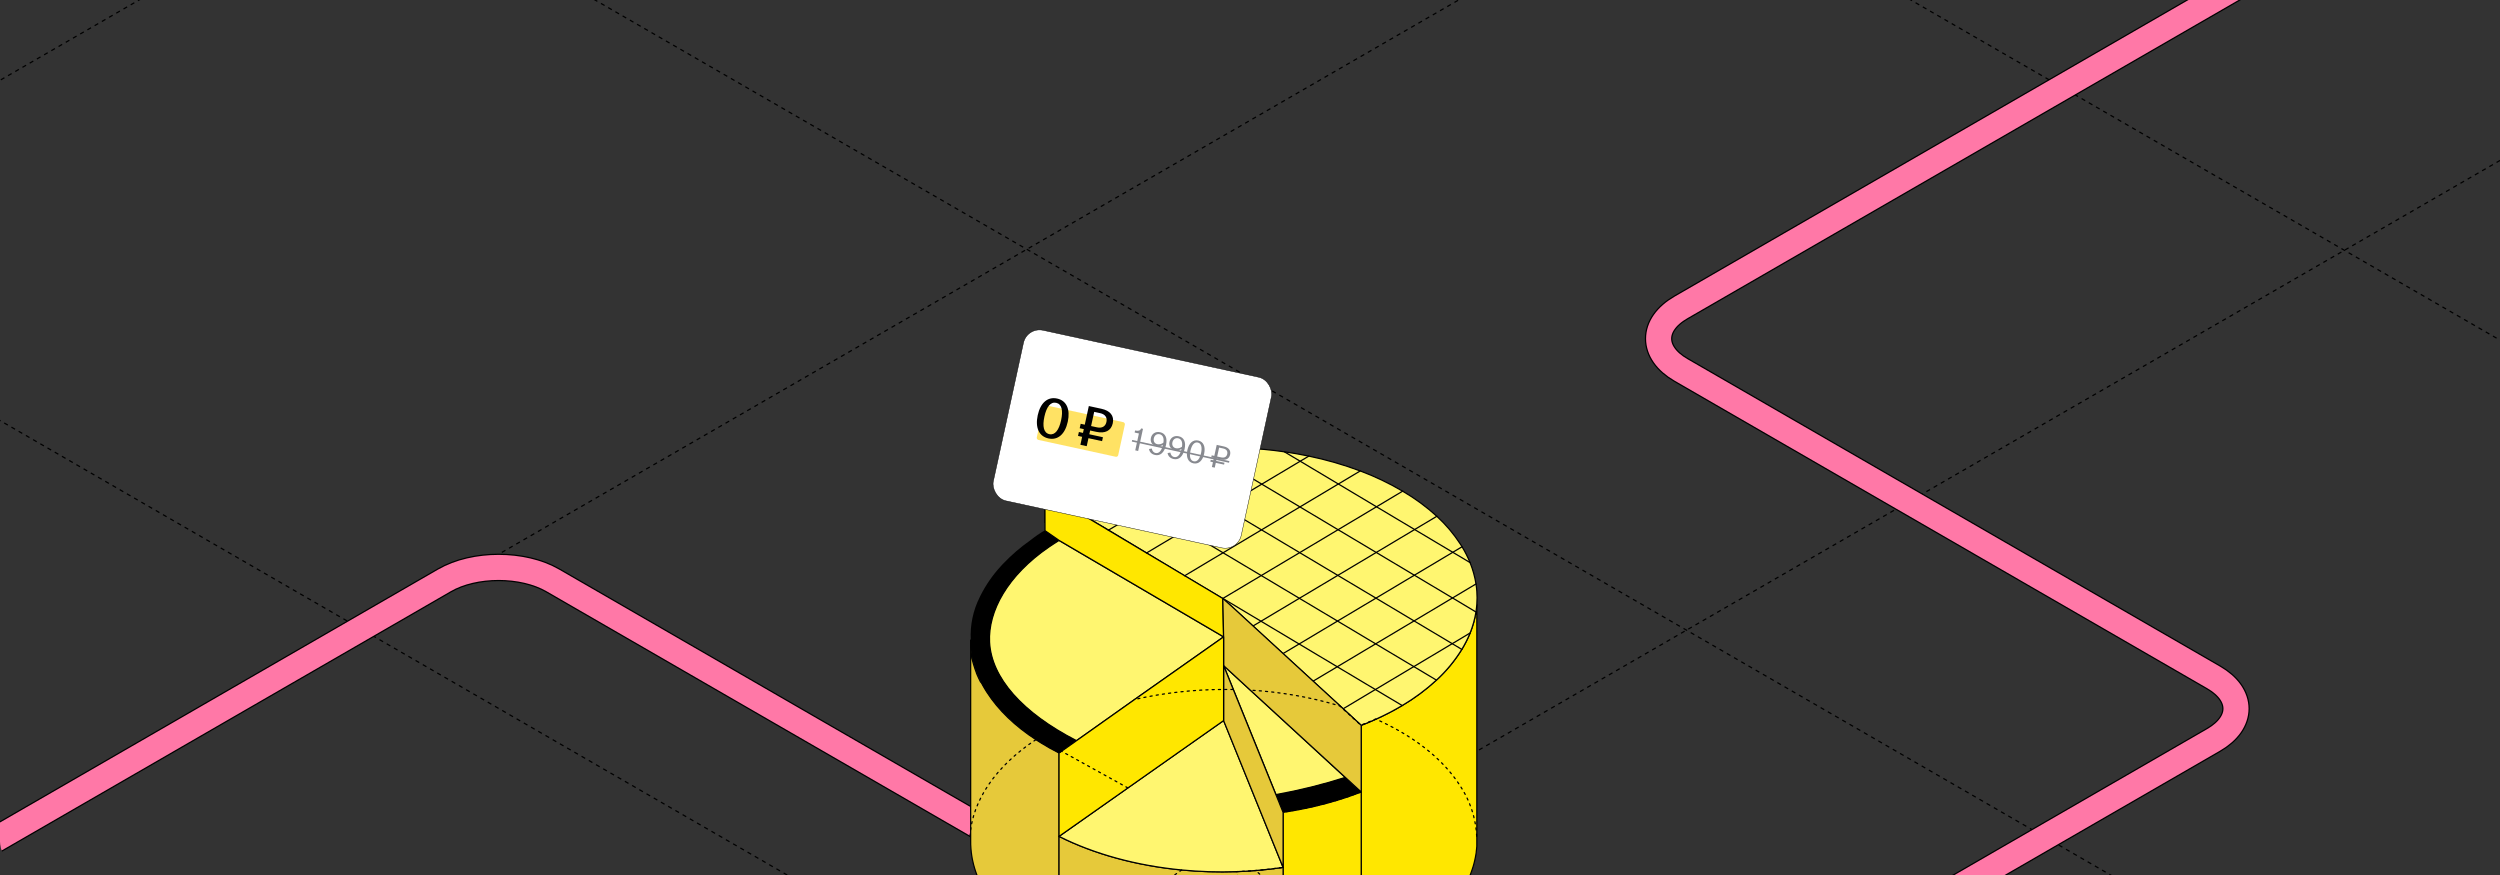 <?xml version="1.0" encoding="UTF-8"?> <svg xmlns="http://www.w3.org/2000/svg" width="1200" height="420" viewBox="0 0 1200 420" fill="none"><rect x="0" y="0" width="1200" height="420" fill="#333333" stroke="none"/><g clip-path="url(#clip0_7_35450)"><g clip-path="url(#clip1_7_35450)"><path d="M-14704.6 -3170.12L3655.33 7429.98" stroke="black" stroke-width="0.6" stroke-linejoin="round" stroke-dasharray="2 2"></path><path d="M-14388.8 -3352.44L3971.12 7247.66" stroke="black" stroke-width="0.6" stroke-linejoin="round" stroke-dasharray="2 2"></path><path d="M-14071.2 -3535.82L4288.74 7064.27" stroke="black" stroke-width="0.6" stroke-linejoin="round" stroke-dasharray="2 2"></path><path d="M-13755.4 -3718.15L4604.53 6881.95" stroke="black" stroke-width="0.6" stroke-linejoin="round" stroke-dasharray="2 2"></path><path d="M-13437.8 -3901.53L4922.16 6698.57" stroke="black" stroke-width="0.6" stroke-linejoin="round" stroke-dasharray="2 2"></path><path d="M-13122 -4083.85L5237.95 6516.25" stroke="black" stroke-width="0.6" stroke-linejoin="round" stroke-dasharray="2 2"></path><path d="M-12804.3 -4267.23L5555.58 6332.87" stroke="black" stroke-width="0.6" stroke-linejoin="round" stroke-dasharray="2 2"></path><path d="M-12488.5 -4449.55L5871.37 6150.54" stroke="black" stroke-width="0.6" stroke-linejoin="round" stroke-dasharray="2 2"></path><path d="M-12170.9 -4632.94L6188.99 5967.16" stroke="black" stroke-width="0.6" stroke-linejoin="round" stroke-dasharray="2 2"></path><path d="M-11855.1 -4815.26L6504.78 5784.84" stroke="black" stroke-width="0.6" stroke-linejoin="round" stroke-dasharray="2 2"></path><path d="M-11537.5 -4998.64L6822.41 5601.46" stroke="black" stroke-width="0.6" stroke-linejoin="round" stroke-dasharray="2 2"></path><path d="M-18187.5 -1159.28L172.444 9440.82" stroke="black" stroke-width="0.6" stroke-linejoin="round" stroke-dasharray="2 2"></path><path d="M-17871.7 -1341.6L488.237 9258.49" stroke="black" stroke-width="0.6" stroke-linejoin="round" stroke-dasharray="2 2"></path><path d="M-17554 -1524.99L805.862 9075.11" stroke="black" stroke-width="0.6" stroke-linejoin="round" stroke-dasharray="2 2"></path><path d="M-17238.3 -1707.31L1121.65 8892.79" stroke="black" stroke-width="0.6" stroke-linejoin="round" stroke-dasharray="2 2"></path><path d="M-16920.6 -1890.69L1439.28 8709.41" stroke="black" stroke-width="0.6" stroke-linejoin="round" stroke-dasharray="2 2"></path><path d="M-16604.8 -2073.01L1755.07 8527.09" stroke="black" stroke-width="0.6" stroke-linejoin="round" stroke-dasharray="2 2"></path><path d="M-16287.2 -2256.39L2072.7 8343.71" stroke="black" stroke-width="0.6" stroke-linejoin="round" stroke-dasharray="2 2"></path><path d="M-15971.4 -2438.72L2388.49 8161.38" stroke="black" stroke-width="0.6" stroke-linejoin="round" stroke-dasharray="2 2"></path><path d="M-15653.8 -2622.1L2706.11 7978" stroke="black" stroke-width="0.6" stroke-linejoin="round" stroke-dasharray="2 2"></path><path d="M-15338 -2804.42L3021.9 7795.68" stroke="black" stroke-width="0.6" stroke-linejoin="round" stroke-dasharray="2 2"></path><path d="M-15020.4 -2987.8L3339.53 7612.3" stroke="black" stroke-width="0.6" stroke-linejoin="round" stroke-dasharray="2 2"></path><path d="M-11221.7 -5180.96L7138.19 5419.14" stroke="black" stroke-width="0.6" stroke-linejoin="round" stroke-dasharray="2 2"></path><path d="M-10905.9 -5363.28L7453.98 5236.82" stroke="black" stroke-width="0.6" stroke-linejoin="round" stroke-dasharray="2 2"></path><path d="M-10588.3 -5546.66L7771.61 5053.44" stroke="black" stroke-width="0.6" stroke-linejoin="round" stroke-dasharray="2 2"></path><path d="M-10272.5 -5728.98L8087.4 4871.12" stroke="black" stroke-width="0.6" stroke-linejoin="round" stroke-dasharray="2 2"></path><path d="M-9954.88 -5912.36L8405.03 4687.74" stroke="black" stroke-width="0.6" stroke-linejoin="round" stroke-dasharray="2 2"></path><path d="M-9639.09 -6094.69L8720.82 4505.41" stroke="black" stroke-width="0.6" stroke-linejoin="round" stroke-dasharray="2 2"></path><path d="M-9321.47 -6278.06L9038.44 4322.04" stroke="black" stroke-width="0.6" stroke-linejoin="round" stroke-dasharray="2 2"></path><path d="M-9005.68 -6460.39L9354.23 4139.71" stroke="black" stroke-width="0.6" stroke-linejoin="round" stroke-dasharray="2 2"></path><path d="M-8688.05 -6643.77L9671.86 3956.33" stroke="black" stroke-width="0.6" stroke-linejoin="round" stroke-dasharray="2 2"></path><path d="M-8372.26 -6826.09L9987.65 3774.01" stroke="black" stroke-width="0.6" stroke-linejoin="round" stroke-dasharray="2 2"></path><path d="M-8054.63 -7009.48L10305.3 3590.62" stroke="black" stroke-width="0.6" stroke-linejoin="round" stroke-dasharray="2 2"></path><path d="M-11535.7 7429.97L6824.24 -3170.13" stroke="black" stroke-width="0.6" stroke-linejoin="round" stroke-dasharray="2 2"></path><path d="M-11852.3 7247.16L6507.6 -3352.94" stroke="black" stroke-width="0.6" stroke-linejoin="round" stroke-dasharray="2 2"></path><path d="M-12169 7064.32L6190.91 -3535.78" stroke="black" stroke-width="0.6" stroke-linejoin="round" stroke-dasharray="2 2"></path><path d="M-12485.7 6881.48L5874.22 -3718.62" stroke="black" stroke-width="0.6" stroke-linejoin="round" stroke-dasharray="2 2"></path><path d="M-12802.3 6698.66L5557.58 -3901.44" stroke="black" stroke-width="0.6" stroke-linejoin="round" stroke-dasharray="2 2"></path><path d="M-13119 6515.82L5240.89 -4084.28" stroke="black" stroke-width="0.6" stroke-linejoin="round" stroke-dasharray="2 2"></path><path d="M-13435.7 6332.98L4924.2 -4267.12" stroke="black" stroke-width="0.6" stroke-linejoin="round" stroke-dasharray="2 2"></path><path d="M-13752.4 6150.17L4607.56 -4449.93" stroke="black" stroke-width="0.6" stroke-linejoin="round" stroke-dasharray="2 2"></path><path d="M-14069 5967.33L4290.87 -4632.77" stroke="black" stroke-width="0.6" stroke-linejoin="round" stroke-dasharray="2 2"></path><path d="M-14385.7 5784.49L3974.18 -4815.61" stroke="black" stroke-width="0.6" stroke-linejoin="round" stroke-dasharray="2 2"></path><path d="M-14702.4 5601.67L3657.53 -4998.43" stroke="black" stroke-width="0.6" stroke-linejoin="round" stroke-dasharray="2 2"></path><path d="M-15018.9 5418.92L3340.99 -5181.18" stroke="black" stroke-width="0.6" stroke-linejoin="round" stroke-dasharray="2 2"></path><path d="M-15335.6 5236.1L3024.35 -5364" stroke="black" stroke-width="0.6" stroke-linejoin="round" stroke-dasharray="2 2"></path><path d="M-15652.2 5053.26L2707.66 -5546.84" stroke="black" stroke-width="0.6" stroke-linejoin="round" stroke-dasharray="2 2"></path><path d="M-15968.9 4870.43L2390.97 -5729.68" stroke="black" stroke-width="0.6" stroke-linejoin="round" stroke-dasharray="2 2"></path><path d="M-16285.6 4687.61L2074.33 -5912.49" stroke="black" stroke-width="0.6" stroke-linejoin="round" stroke-dasharray="2 2"></path><path d="M-16602.3 4504.77L1757.64 -6095.33" stroke="black" stroke-width="0.6" stroke-linejoin="round" stroke-dasharray="2 2"></path><path d="M-16919 4321.93L1440.95 -6278.17" stroke="black" stroke-width="0.6" stroke-linejoin="round" stroke-dasharray="2 2"></path><path d="M-17235.6 4139.11L1124.31 -6460.99" stroke="black" stroke-width="0.6" stroke-linejoin="round" stroke-dasharray="2 2"></path><path d="M-17552.3 3956.27L807.616 -6643.83" stroke="black" stroke-width="0.6" stroke-linejoin="round" stroke-dasharray="2 2"></path><path d="M-17869 3773.43L490.928 -6826.67" stroke="black" stroke-width="0.6" stroke-linejoin="round" stroke-dasharray="2 2"></path><path d="M-18185.6 3590.62L174.288 -7009.48" stroke="black" stroke-width="0.6" stroke-linejoin="round" stroke-dasharray="2 2"></path><path d="M-8053.17 9440.6L10306.7 -1159.5" stroke="black" stroke-width="0.6" stroke-linejoin="round" stroke-dasharray="2 2"></path><path d="M-8369.81 9257.78L9990.1 -1342.32" stroke="black" stroke-width="0.6" stroke-linejoin="round" stroke-dasharray="2 2"></path><path d="M-8686.5 9074.94L9673.41 -1525.16" stroke="black" stroke-width="0.6" stroke-linejoin="round" stroke-dasharray="2 2"></path><path d="M-9003.19 8892.1L9356.72 -1708" stroke="black" stroke-width="0.6" stroke-linejoin="round" stroke-dasharray="2 2"></path><path d="M-9319.83 8709.29L9040.08 -1890.82" stroke="black" stroke-width="0.6" stroke-linejoin="round" stroke-dasharray="2 2"></path><path d="M-9636.52 8526.45L8723.39 -2073.65" stroke="black" stroke-width="0.6" stroke-linejoin="round" stroke-dasharray="2 2"></path><path d="M-9953.21 8343.61L8406.7 -2256.49" stroke="black" stroke-width="0.6" stroke-linejoin="round" stroke-dasharray="2 2"></path><path d="M-10269.9 8160.79L8090.06 -2439.31" stroke="black" stroke-width="0.6" stroke-linejoin="round" stroke-dasharray="2 2"></path><path d="M-10586.5 7977.95L7773.37 -2622.15" stroke="black" stroke-width="0.6" stroke-linejoin="round" stroke-dasharray="2 2"></path><path d="M-10903.2 7795.11L7456.68 -2804.99" stroke="black" stroke-width="0.6" stroke-linejoin="round" stroke-dasharray="2 2"></path><path d="M-11219.9 7612.3L7140.04 -2987.8" stroke="black" stroke-width="0.6" stroke-linejoin="round" stroke-dasharray="2 2"></path><path d="M-5520.31 10902.9L12839.6 302.841" stroke="black" stroke-width="0.6" stroke-linejoin="round" stroke-dasharray="2 2"></path><path d="M-5836.96 10720.1L12523 120.025" stroke="black" stroke-width="0.6" stroke-linejoin="round" stroke-dasharray="2 2"></path><path d="M-6153.64 10537.3L12206.3 -62.815" stroke="black" stroke-width="0.6" stroke-linejoin="round" stroke-dasharray="2 2"></path><path d="M-6470.33 10354.4L11889.6 -245.655" stroke="black" stroke-width="0.6" stroke-linejoin="round" stroke-dasharray="2 2"></path><path d="M-6786.98 10171.6L11572.9 -428.471" stroke="black" stroke-width="0.6" stroke-linejoin="round" stroke-dasharray="2 2"></path><path d="M-7103.67 9988.79L11256.2 -611.311" stroke="black" stroke-width="0.6" stroke-linejoin="round" stroke-dasharray="2 2"></path><path d="M-7420.35 9805.95L10939.6 -794.153" stroke="black" stroke-width="0.6" stroke-linejoin="round" stroke-dasharray="2 2"></path><path d="M-7736.99 9623.14L10622.9 -976.963" stroke="black" stroke-width="0.6" stroke-linejoin="round" stroke-dasharray="2 2"></path><path d="M127.313 539.916L-30.019 449.08C-44.368 440.796 -44.368 427.364 -30.019 419.08L213.349 278.572C227.697 270.287 250.961 270.287 265.31 278.572L704.252 531.995C718.601 540.279 741.865 540.279 756.214 531.995L1062.52 355.149C1076.87 346.864 1076.87 333.433 1062.52 325.149L806.891 177.561C792.543 169.277 792.543 155.845 806.891 147.561L1163.22 -58.164C1177.57 -66.449 1200.83 -66.449 1215.18 -58.164L1483.45 96.722" stroke="black" stroke-width="13.2"></path><path d="M127.313 539.916L-30.019 449.08C-44.368 440.796 -44.368 427.364 -30.019 419.08L213.349 278.572C227.697 270.287 250.961 270.287 265.31 278.572L704.252 531.995C718.601 540.279 741.865 540.279 756.214 531.995L1062.52 355.149C1076.87 346.864 1076.87 333.433 1062.52 325.149L806.891 177.561C792.543 169.277 792.543 155.845 806.891 147.561L1163.22 -58.164C1177.57 -66.449 1200.83 -66.449 1215.18 -58.164L1483.45 96.722" stroke="#FF78A7" stroke-width="12"></path><path d="M708.882 290.113V399.617V406.212C708.882 406.665 708.802 407.105 708.749 407.585C708.696 408.066 708.656 408.423 708.603 408.835V409.138C708.536 409.522 708.483 409.907 708.417 410.278C708.35 410.649 708.271 411.185 708.164 411.652C708.058 412.119 707.992 412.545 707.872 413.025C707.752 413.506 707.673 413.905 707.54 414.399C707.407 414.894 707.354 415.127 707.234 415.498L707.141 415.842L706.981 416.35C706.971 416.414 706.948 416.474 706.915 416.529C706.835 416.817 706.742 417.092 706.649 417.367C706.556 417.641 706.423 418.026 706.304 418.356C706.184 418.685 705.985 419.235 705.812 419.73C705.493 420.568 705.134 421.392 704.749 422.202C704.576 422.615 704.376 423.027 704.177 423.439L703.845 424.112L703.433 424.909C703.22 425.321 702.994 425.747 702.755 426.145C702.516 426.544 702.316 426.928 702.091 427.327L701.891 427.656C701.506 428.288 701.12 428.92 700.708 429.538L700.296 430.157L699.326 431.53L698.436 432.781C698.329 432.904 698.236 433.042 698.143 433.165C698.05 433.289 697.718 433.715 697.505 433.976C697.293 434.237 697.186 434.402 697.014 434.608C696.588 435.143 696.15 435.665 695.685 436.201C695.219 436.737 695.086 436.888 694.767 437.232C694.448 437.575 694.156 437.932 693.824 438.276C693.492 438.619 693.04 439.127 692.628 439.553L692.216 439.965L691.937 440.254C691.551 440.652 691.152 441.051 690.754 441.422L690.541 441.641L689.93 442.218C689.73 442.411 689.531 442.603 689.318 442.782C689.106 442.96 688.92 443.166 688.694 443.345C688.282 443.73 687.87 444.101 687.444 444.458C687.019 444.815 686.846 444.98 686.541 445.241C684.255 447.178 681.823 449.032 679.218 450.832L678.128 451.588C677.756 451.844 677.383 452.091 677.011 452.329L676.121 452.893C675.337 453.415 674.513 453.923 673.689 454.431L672.493 455.146C672.067 455.393 671.642 455.654 671.164 455.888C670.286 456.396 669.383 456.89 668.505 457.385C667.336 458.017 666.14 458.635 664.917 459.24C663.787 459.803 662.631 460.352 661.461 460.902L659.627 461.74L658.298 462.317C657.355 462.715 656.411 463.127 655.441 463.498L653.381 464.336V348.155C654.258 347.812 655.122 347.469 656.039 347.111L658.391 346.108L658.591 346.026L660.478 345.188C664.778 343.254 668.971 341.075 673.037 338.663C678.911 335.195 684.421 331.107 689.478 326.463C694.19 322.172 698.297 317.22 701.679 311.75C703.215 309.244 704.549 306.612 705.666 303.878C706.974 300.635 707.92 297.247 708.483 293.781C708.643 292.545 708.789 291.336 708.882 290.113Z" fill="#FFE700" stroke="black" stroke-width="0.6" stroke-linecap="round" stroke-linejoin="round"></path><path d="M708.881 283.684V290.113C708.788 291.336 708.641 292.545 708.455 293.754C707.892 297.22 706.947 300.607 705.638 303.851C704.521 306.584 703.188 309.217 701.651 311.723C698.279 317.2 694.181 322.162 689.476 326.463C684.416 331.113 678.902 335.206 673.023 338.676C668.956 341.089 664.763 343.268 660.463 345.202L658.576 346.04L657.008 339.528L663.228 332.824L670.857 324.581L676.399 318.619L689.556 304.455L702.714 290.305L708.881 283.684Z" fill="#8E9DC1"></path><path d="M508.34 361.44V459.088L507.596 458.717L506.347 458.072C506.014 457.907 505.695 457.728 505.363 457.536C505.031 457.344 504.579 457.124 504.207 456.904L502.466 455.929L500.831 454.967L499.25 454.005L497.442 452.851C496.937 452.535 496.445 452.206 495.967 451.876C495.488 451.546 495.05 451.258 494.638 450.942C494.226 450.626 493.721 450.31 493.309 449.98L492.604 449.472L491.275 448.414C490.903 448.139 490.531 447.837 490.159 447.535C489.787 447.233 489.561 447.068 489.268 446.834L488.245 445.982L487.394 445.268C486.464 444.471 485.578 443.661 484.736 442.836C484.378 442.507 484.032 442.15 483.673 441.806C483.314 441.463 482.995 441.147 482.663 440.803L482.052 440.185C481.852 439.979 481.64 439.773 481.454 439.553C481.327 439.432 481.208 439.303 481.095 439.168C480.882 438.949 480.683 438.715 480.483 438.495C480.284 438.275 480.058 438.042 479.872 437.822C479.686 437.602 479.566 437.492 479.433 437.328L478.689 436.462L477.746 435.308C476.37 433.594 475.083 431.806 473.891 429.95C473.413 429.209 472.97 428.467 472.562 427.725C472.363 427.409 472.177 427.079 472.004 426.749C471.831 426.42 471.805 426.392 471.712 426.214C471.619 426.035 471.326 425.499 471.14 425.142C470.954 424.785 470.595 424.084 470.356 423.521C470.197 423.191 470.037 422.848 469.891 422.518C469.745 422.188 469.585 421.845 469.439 421.502C469.444 421.461 469.444 421.419 469.439 421.378L469.014 420.306C468.748 419.61 468.495 418.91 468.256 418.204L468.137 417.834C468.137 417.669 468.017 417.49 467.977 417.325C467.937 417.16 467.857 416.982 467.818 416.817C467.459 415.649 467.166 414.482 466.914 413.314C466.834 412.943 466.741 412.572 466.675 412.187C466.568 411.583 466.462 410.965 466.369 410.346C466.369 409.989 466.276 409.646 466.223 409.289C466.17 408.931 466.143 408.519 466.116 408.135C466.076 407.866 466.049 407.596 466.037 407.324C465.944 406.047 465.89 404.783 465.917 403.519V307.23C465.917 307.491 465.917 307.752 465.917 308.013C465.917 308.274 465.917 308.288 465.917 308.412V308.604C465.925 308.64 465.925 308.678 465.917 308.714C465.917 309.044 465.917 309.36 465.917 309.689V310.225C465.917 310.459 465.917 310.706 465.917 310.939C465.917 311.173 465.997 311.709 466.05 312.093L466.17 312.904C466.17 313.014 466.17 313.11 466.17 313.22L466.369 314.374C466.364 314.461 466.364 314.548 466.369 314.635C466.369 314.8 466.435 314.951 466.462 315.116L466.542 315.473C466.547 315.519 466.547 315.565 466.542 315.61C466.542 315.61 466.542 315.706 466.542 315.761C466.543 315.793 466.543 315.826 466.542 315.858C466.635 316.297 466.741 316.764 466.847 317.231C466.967 317.726 467.1 318.207 467.246 318.701C467.392 319.196 467.525 319.622 467.671 320.075C467.818 320.528 467.964 320.982 468.123 321.449L468.642 322.823C468.647 322.864 468.647 322.905 468.642 322.946L469.067 323.977C469.213 324.306 469.359 324.636 469.519 324.966C469.678 325.295 469.678 325.323 469.758 325.502L469.838 325.666L470.024 326.037L470.183 326.381L470.369 326.738L470.502 327.026L470.662 327.329L471.127 327.837C471.34 328.249 471.565 328.648 471.791 329.06L472.097 329.595C472.27 329.898 472.443 330.214 472.629 330.516L473.134 331.34C473.307 331.642 473.506 331.945 473.705 332.261C479.274 340.943 487.355 348.595 497.269 355.052L497.442 355.162L498.585 355.89L499.914 356.728C502.599 358.417 505.416 359.97 508.34 361.44Z" fill="#E6C93A" stroke="black" stroke-width="0.6" stroke-linecap="round" stroke-linejoin="round"></path><path d="M653.38 380.165V464.213C652.423 464.584 651.453 464.955 650.47 465.312L649.207 465.752C648.795 465.917 648.383 466.068 647.878 466.205C646.762 466.59 645.632 466.974 644.489 467.332C641.552 468.293 638.508 469.173 635.398 469.983L633.431 470.478L632.102 470.807C631.65 470.931 631.198 471.027 630.773 471.137C629.989 471.316 629.178 471.508 628.381 471.673C628.009 471.769 627.636 471.838 627.251 471.906C626.214 472.14 625.178 472.36 624.141 472.552L622.48 472.868L620.752 473.184L620.167 473.28L619.516 473.39C618.311 473.601 617.102 473.793 615.888 473.967V389.933C620.885 389.191 625.847 388.247 630.773 387.103C638.455 385.334 646.009 383.016 653.38 380.165Z" fill="#FFE700" stroke="black" stroke-width="0.6" stroke-linecap="round" stroke-linejoin="round"></path><path d="M708.882 290.113C708.789 291.336 708.643 292.545 708.457 293.754C707.893 297.219 706.948 300.607 705.639 303.851C704.522 306.584 703.189 309.217 701.652 311.723C698.28 317.2 694.182 322.162 689.478 326.463C684.417 331.112 678.903 335.205 673.024 338.676C668.957 341.089 664.764 343.267 660.465 345.202L658.577 346.04L658.378 346.122L656.025 347.125C655.175 347.482 654.311 347.826 653.367 348.169L644.729 340.201L643.2 338.827L630.295 326.985L615.888 313.756L601.468 300.513L591.208 291.088L586.968 287.311L586.676 287.159L568.733 276.444L550.419 265.454L532.105 254.463L513.658 243.569L501.523 236.329C508.048 232.463 514.877 229.173 521.938 226.493C529.074 223.775 536.378 221.554 543.801 219.844C544.744 219.638 545.674 219.418 546.631 219.226C550.37 218.42 554.136 217.724 557.928 217.138C564.175 216.176 570.461 215.53 576.734 215.173C583.817 214.774 590.914 214.746 597.999 215.091C604.263 215.393 610.421 215.984 616.473 216.863C620.451 217.431 624.363 218.118 628.208 218.924C636.6 220.657 644.854 223.035 652.902 226.04C659.962 228.686 666.792 231.949 673.316 235.794C679.18 239.205 684.677 243.248 689.717 247.855C693.985 251.768 697.759 256.223 700.947 261.112C701.24 261.566 701.532 262.033 701.811 262.486C703.288 264.916 704.573 267.466 705.652 270.111C706.981 273.396 707.932 276.831 708.483 280.345C708.669 281.472 708.802 282.612 708.882 283.739C709.04 285.86 709.04 287.991 708.882 290.113Z" fill="#FFF670" stroke="black" stroke-width="0.6" stroke-linecap="round" stroke-linejoin="round"></path><path d="M521.91 367.361L521.938 367.375" stroke="black" stroke-width="0.6" stroke-linecap="round" stroke-linejoin="round"></path><path d="M615.888 416.35V473.967C613.681 474.296 611.462 474.599 609.242 474.846L607.395 475.038C606.677 475.121 605.96 475.203 605.255 475.258C604.551 475.313 603.82 475.395 603.102 475.45C602.185 475.533 601.241 475.588 600.311 475.657L597.547 475.835L595.38 475.931H593.799L591.792 476H589.812H584.19H582.648H581.08L578.422 475.904H578.023H576.96H575.737L572.879 475.739C571.55 475.643 570.221 475.547 568.892 475.423L568.042 475.341L565.291 475.079L562.34 474.736L560.719 474.53C558.685 474.269 556.732 473.98 554.672 473.651C553.582 473.472 552.492 473.294 551.402 473.088L550.525 472.923C549.94 472.831 549.369 472.721 548.81 472.593L546.976 472.236L544.584 471.727L542.311 471.205L539.853 470.615L537.42 469.997L535.879 469.584C534.789 469.282 533.712 468.98 532.649 468.65L530.283 467.963L527.958 467.208C526.416 466.699 524.874 466.177 523.386 465.628L521.392 464.886C520.568 464.584 519.744 464.254 518.933 463.924C517.458 463.334 516.023 462.743 514.587 462.111L512.487 461.149C511.079 460.504 509.696 459.776 508.341 459.157V401.472C525.153 409.935 545.554 415.526 567.324 417.6C575.978 418.426 584.674 418.692 593.36 418.397C596.523 418.274 599.713 418.109 602.903 417.834C607.2 417.495 611.528 417 615.888 416.35Z" fill="#E6C93A" stroke="black" stroke-width="0.6" stroke-linecap="round" stroke-linejoin="round"></path><path d="M587.327 305.691L587.074 305.87L544.664 335.722L516.528 355.656L516.621 355.464C490.638 342.097 475.859 325.323 474.982 308.219C474.251 293.341 483.581 276.224 503.477 262.568C504.301 262.005 505.152 261.442 506.016 260.879C506.773 260.384 507.557 259.89 508.341 259.409L587.048 305.54L587.327 305.691Z" fill="#FFF670" stroke="black" stroke-width="0.6" stroke-linecap="round" stroke-linejoin="round"></path><path d="M645.699 373.172C634.803 376.64 623.705 379.393 612.473 381.415L592.032 330.997L587.394 319.539L600.206 331.326L645.699 373.172Z" fill="#FFF670" stroke="black" stroke-width="0.6" stroke-linecap="round" stroke-linejoin="round"></path><path d="M615.888 416.35C611.573 416.991 607.244 417.486 602.903 417.834C599.713 418.108 596.523 418.273 593.36 418.397C584.674 418.692 575.978 418.426 567.324 417.6C545.554 415.526 525.153 409.934 508.341 401.472L541.461 378.118L587.326 345.847L615.888 416.35Z" fill="#FFF670" stroke="black" stroke-width="0.6" stroke-linecap="round" stroke-linejoin="round"></path><path d="M501.59 250.795L501.55 236.329" stroke="black" stroke-width="0.6" stroke-linecap="round" stroke-linejoin="round"></path><path d="M516.621 355.464L516.528 355.656L509.67 360.56L508.341 361.44C505.417 359.97 502.599 358.417 499.914 356.769L498.585 355.931L497.442 355.203L497.27 355.093C486.544 347.812 478.437 339.844 473.134 331.381L472.629 330.557C472.443 330.255 472.27 329.939 472.097 329.636L471.792 329.101C471.566 328.689 471.34 328.29 471.127 327.878L470.609 326.848C470.144 325.913 469.705 324.966 469.28 324.018C468.855 323.07 468.522 322.136 468.19 321.188C468.057 320.803 467.924 320.432 467.805 320.047C467.552 319.292 467.339 318.536 467.127 317.781C467.034 317.396 466.941 317.025 466.834 316.627L466.635 315.706C466.64 315.661 466.64 315.615 466.635 315.569C466.635 315.28 466.515 315.006 466.462 314.731C466.457 314.644 466.457 314.557 466.462 314.47L466.263 313.316C466.263 312.931 466.143 312.56 466.09 312.189C466.037 311.818 465.997 311.42 465.957 311.035C465.917 310.651 465.957 310.555 465.957 310.321V309.785C465.957 309.456 465.957 309.14 465.957 308.81C465.965 308.774 465.965 308.736 465.957 308.7V308.59C465.957 308.315 465.957 308.041 465.957 307.752C465.957 307.464 465.957 307.34 465.957 307.134V307.23C465.585 300.085 467.077 292.968 470.277 286.623C470.356 286.431 470.463 286.239 470.556 286.033C473.174 280.809 476.499 275.999 480.431 271.745L481.348 270.742L481.72 270.371C485.56 266.354 489.766 262.729 494.279 259.546C494.309 259.511 494.345 259.483 494.386 259.464C495.794 258.378 497.044 257.417 498.2 256.634H498.28C500.154 255.26 501.456 254.559 501.642 254.765L508.341 259.409C507.556 259.889 506.772 260.384 506.015 260.879C505.151 261.442 504.3 262.005 503.476 262.568C483.541 276.224 474.237 293.341 474.981 308.219C475.859 325.323 490.638 342.097 516.621 355.464Z" fill="black"></path><path d="M653.38 380.164C646.011 382.991 638.462 385.286 630.786 387.033C625.869 388.178 620.907 389.121 615.901 389.863L614.253 385.824L614.16 385.563L612.405 381.415C623.638 379.393 634.735 376.64 645.632 373.172L649.153 376.414L649.645 376.867L653.38 380.164Z" fill="black"></path><path d="M587.327 305.692L508.369 259.409L501.604 254.711L501.59 250.795L501.577 236.329L513.711 243.569L532.012 254.491L550.327 265.426L568.641 276.348L586.636 287.091L586.663 287.104L586.942 287.269L587.327 305.692Z" fill="#FFE700" stroke="black" stroke-width="0.6" stroke-linecap="round" stroke-linejoin="round"></path><path d="M673.024 338.648L586.955 287.255" stroke="black" stroke-width="0.6" stroke-linecap="round" stroke-linejoin="round"></path><path d="M689.478 326.45L678.62 319.965L660.305 309.044L642.004 298.109L623.69 287.187L605.389 276.265L587.075 265.344L568.76 254.408L550.459 243.487L532.158 232.565L521.991 226.493" stroke="black" stroke-width="0.6" stroke-linecap="round" stroke-linejoin="round"></path><path d="M546.686 219.226L550.606 221.547L568.907 232.469L587.222 243.404L605.523 254.34H605.536L623.837 265.261L642.138 276.183L660.452 287.104L678.753 298.04L697.068 308.961L701.679 311.722" stroke="black" stroke-width="0.6" stroke-linecap="round" stroke-linejoin="round"></path><path d="M576.787 215.173L587.34 221.465L605.654 232.4L623.968 243.322L642.269 254.257L660.584 265.179L678.885 276.1L697.199 287.022L708.456 293.754" stroke="black" stroke-width="0.6" stroke-linecap="round" stroke-linejoin="round"></path><path d="M616.499 216.863L624.101 221.396L642.402 232.318L660.717 243.253L679.018 254.175L697.332 265.096L705.652 270.056" stroke="black" stroke-width="0.6" stroke-linecap="round" stroke-linejoin="round"></path><path d="M557.994 217.138L550.591 221.548L532.157 232.565L513.71 243.569" stroke="black" stroke-width="0.6" stroke-linecap="round" stroke-linejoin="round"></path><path d="M532.012 254.491L550.459 243.487L568.906 232.469L587.34 221.465L598.026 215.091" stroke="black" stroke-width="0.6" stroke-linecap="round" stroke-linejoin="round"></path><path d="M550.326 265.426L568.76 254.422L587.207 243.39L605.655 232.386L624.102 221.382L628.235 218.923" stroke="black" stroke-width="0.6" stroke-linecap="round" stroke-linejoin="round"></path><path d="M568.641 276.348L587.075 265.33L605.522 254.326L623.969 243.322L642.403 232.318L652.929 226.04" stroke="black" stroke-width="0.6" stroke-linecap="round" stroke-linejoin="round"></path><path d="M586.955 287.269L605.389 276.265L623.836 265.261L642.27 254.257L660.717 243.253L673.317 235.725" stroke="black" stroke-width="0.6" stroke-linecap="round" stroke-linejoin="round"></path><path d="M601.468 300.458L605.242 298.205L623.689 287.187L642.137 276.183L660.584 265.179L679.018 254.175L689.717 247.787" stroke="black" stroke-width="0.6" stroke-linecap="round" stroke-linejoin="round"></path><path d="M701.81 262.431L697.331 265.097L678.884 276.101L660.45 287.105L642.003 298.109L623.556 309.126L615.874 313.701" stroke="black" stroke-width="0.6" stroke-linecap="round" stroke-linejoin="round"></path><path d="M630.295 326.944L641.871 320.048L660.305 309.044L678.752 298.04L697.199 287.022L708.483 280.291" stroke="black" stroke-width="0.6" stroke-linecap="round" stroke-linejoin="round"></path><path d="M644.729 340.201L660.172 330.97L678.619 319.966L697.067 308.962L705.639 303.837" stroke="black" stroke-width="0.6" stroke-linecap="round" stroke-linejoin="round"></path><path d="M653.382 348.155V380.164L649.713 376.798L649.222 376.345L645.7 373.103L600.14 331.271L587.328 319.484V305.691L586.942 287.269L586.956 287.255L591.195 291.033L601.456 300.457L615.876 313.7L615.889 313.714L630.296 326.944L643.201 338.786L644.729 340.201L653.382 348.155Z" fill="#E6C93A" stroke="black" stroke-width="0.6" stroke-linecap="round" stroke-linejoin="round"></path><path d="M615.888 389.932V416.35L587.327 345.889V319.484L591.966 330.942L612.406 381.36L614.121 385.563L614.214 385.824L614.24 385.893L615.888 389.932Z" fill="#E6C93A" stroke="black" stroke-width="0.6" stroke-linecap="round" stroke-linejoin="round"></path><path d="M587.327 305.691V345.888L541.462 378.159L508.342 401.458V361.44L509.604 360.56L516.529 355.656L544.665 335.722L587.327 305.691Z" fill="#FFE700" stroke="black" stroke-width="0.6" stroke-linecap="round" stroke-linejoin="round"></path><path d="M497.137 355.094C477.906 367.828 466.635 384.3 465.599 401.459M509.457 360.561L508.208 361.454M591.832 330.942C590.29 330.942 588.735 330.942 587.18 330.942C572.838 330.977 558.541 332.593 544.531 335.764M653.207 380.165C645.842 383.003 638.292 385.299 630.613 387.034C625.678 388.179 620.712 389.122 615.715 389.864M708.815 401.39C708.38 392.656 705.595 384.22 700.774 377.033C692.281 363.817 677.994 352.964 660.291 345.12C658.005 346.155 655.644 347.144 653.207 348.087L643.067 338.828C629.052 334.622 614.618 332.087 600.045 331.272" stroke="black" stroke-width="0.6" stroke-linecap="round" stroke-linejoin="round" stroke-dasharray="1 2"></path><path d="M567.192 417.6L508.222 459.089" stroke="black" stroke-width="0.6" stroke-linecap="round" stroke-linejoin="round" stroke-dasharray="1 2"></path><path d="M615.755 473.967L593.228 418.397C596.404 418.287 599.58 418.109 602.77 417.834C607.103 417.495 611.431 417.001 615.755 416.35" stroke="black" stroke-width="0.6" stroke-linecap="round" stroke-linejoin="round" stroke-dasharray="1 2"></path><path d="M653.247 464.213L615.754 429.772L602.77 417.834" stroke="black" stroke-width="0.6" stroke-linecap="round" stroke-linejoin="round" stroke-dasharray="1 2"></path><path d="M541.329 378.173L521.805 367.375L521.779 367.361L509.472 360.561" stroke="black" stroke-width="0.6" stroke-linecap="round" stroke-linejoin="round" stroke-dasharray="1 2"></path><rect x="492.946" y="156.851" width="121.8" height="83.8" rx="7.9" transform="rotate(12.283 492.946 156.851)" fill="white"></rect><rect x="492.946" y="156.851" width="121.8" height="83.8" rx="7.9" transform="rotate(12.283 492.946 156.851)" stroke="black" stroke-width="0.2"></rect><rect x="501.059" y="194.335" width="40" height="17" rx="1" transform="rotate(12.283 501.059 194.335)" fill="#FFE264"></rect><path d="M503.247 210.45C498.761 209.473 496.799 205.32 498.109 199.301C499.42 193.282 502.93 190.321 507.417 191.298C511.904 192.275 513.838 196.422 512.528 202.441C511.217 208.46 507.734 211.427 503.247 210.45ZM501.31 199.998C500.298 204.649 500.958 207.802 503.694 208.398C506.403 208.987 508.314 206.395 509.327 201.744C510.339 197.093 509.679 193.94 506.97 193.35C504.234 192.755 502.323 195.347 501.31 199.998ZM518.588 213.503L519.422 209.673L517.452 209.244L517.863 207.356L519.833 207.785L520.226 205.979L518.256 205.55L518.721 203.416L520.691 203.845L522.638 194.899L528.712 196.221C532.789 197.109 534.934 199.496 534.13 203.189C533.338 206.828 530.349 208.183 526.272 207.296L523.263 206.64L522.87 208.446L529.409 209.87L528.998 211.757L522.459 210.334L521.625 214.164L518.588 213.503ZM523.727 204.506L526.573 205.126C528.98 205.65 530.622 204.689 531.087 202.555C531.569 200.339 530.436 198.832 528.056 198.313L525.211 197.694L523.727 204.506Z" fill="black"></path><path d="M544.914 216.164L546.677 208.066L544.629 207.62L544.843 206.635C546.407 206.975 547.358 206.74 547.729 205.642L548.635 205.84L546.321 216.47L544.914 216.164ZM554.449 218.404C552.839 218.053 551.764 217.05 551.523 215.523L552.867 215.292C553.017 216.258 553.534 217.19 554.66 217.435C556.239 217.778 557.583 216.417 558.203 213.572L558.21 213.541C557.422 214.073 556.261 214.443 555.01 214.17C553.181 213.772 551.979 212.299 552.442 210.173C552.864 208.234 554.58 206.97 556.863 207.467C559.302 207.998 560.453 210.083 559.69 213.585C558.887 217.274 556.888 218.935 554.449 218.404ZM553.835 210.394C553.546 211.723 554.122 212.913 555.513 213.215C556.498 213.43 557.599 213.113 558.419 212.505C558.812 210.397 558.2 208.773 556.636 208.433C555.198 208.12 554.134 209.018 553.835 210.394ZM563.365 220.345C561.755 219.994 560.68 218.991 560.439 217.465L561.783 217.233C561.933 218.199 562.451 219.131 563.576 219.376C565.155 219.72 566.5 218.358 567.119 215.513L567.126 215.482C566.338 216.014 565.177 216.384 563.927 216.112C562.097 215.713 560.895 214.24 561.358 212.114C561.78 210.175 563.497 208.911 565.779 209.408C568.218 209.939 569.369 212.024 568.606 215.526C567.803 219.215 565.804 220.876 563.365 220.345ZM562.751 212.335C562.462 213.664 563.038 214.854 564.429 215.157C565.414 215.371 566.515 215.054 567.335 214.447C567.728 212.338 567.116 210.714 565.552 210.374C564.114 210.061 563.051 210.959 562.751 212.335ZM572.782 222.395C570.249 221.844 569.208 219.406 569.939 216.045C570.671 212.684 572.632 210.9 575.164 211.452C577.697 212.003 578.723 214.437 577.991 217.798C577.259 221.159 575.314 222.947 572.782 222.395ZM571.425 216.369C570.839 219.058 571.273 221.051 572.993 221.426C574.712 221.8 575.92 220.164 576.506 217.475C577.091 214.786 576.673 212.795 574.953 212.421C573.233 212.046 572.01 213.68 571.425 216.369ZM581.705 224.174L582.208 221.86L580.958 221.588L581.155 220.681L582.406 220.954L582.651 219.828L581.4 219.556L581.618 218.555L582.869 218.827L584.019 213.543L587.412 214.282C589.725 214.785 590.894 216.186 590.452 218.219C590.009 220.251 588.342 221.067 586.028 220.563L584.027 220.127L583.782 221.253L587.753 222.118L587.555 223.024L583.584 222.16L583.08 224.474L581.705 224.174ZM584.244 219.127L586.199 219.552C587.746 219.889 588.78 219.279 589.073 217.935C589.379 216.528 588.663 215.602 587.131 215.269L585.177 214.843L584.244 219.127Z" fill="#87898F"></path><path d="M543.445 211.178L590.101 221.335L589.931 222.117L543.275 211.959L543.445 211.178Z" fill="#87898F"></path></g></g><defs><clipPath id="clip0_7_35450"><rect width="1200" height="420" fill="white"></rect></clipPath><clipPath id="clip1_7_35450"><rect width="1200" height="420" rx="16" fill="white"></rect></clipPath></defs></svg> 